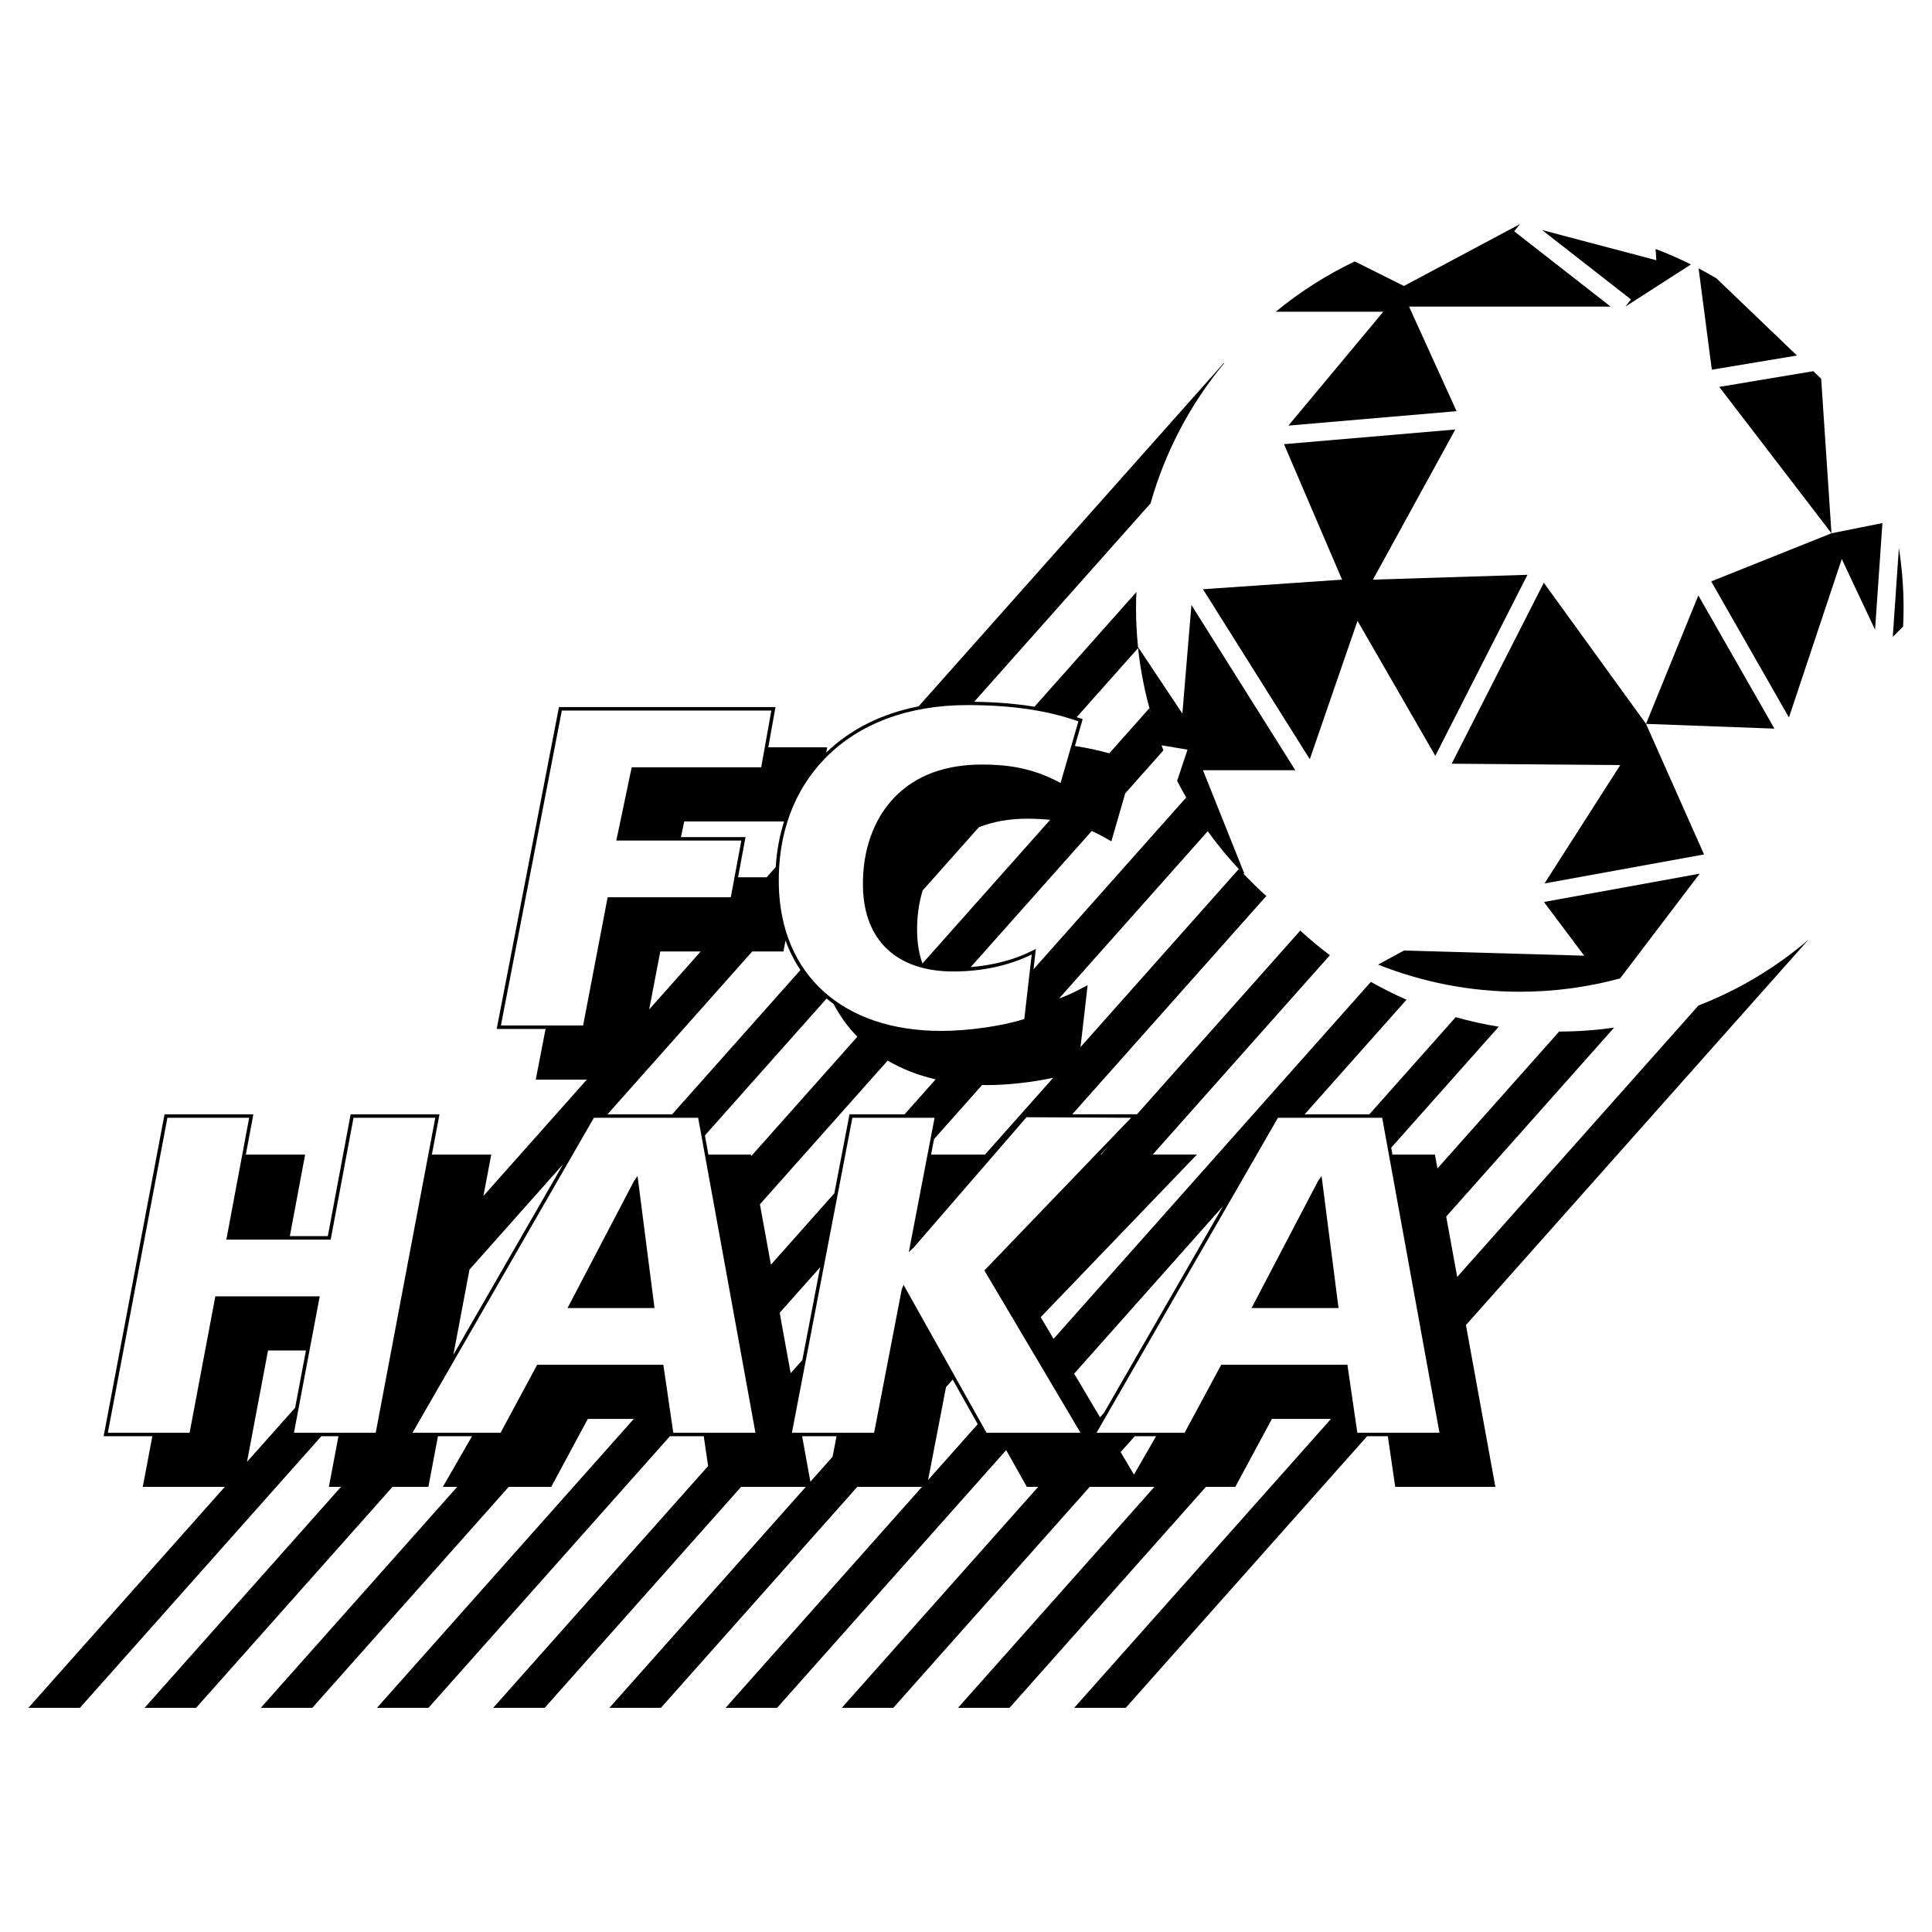<?xml version="1.0" encoding="utf-8"?>
<!-- Generator: Adobe Illustrator 13.0.0, SVG Export Plug-In . SVG Version: 6.00 Build 14948)  -->
<!DOCTYPE svg PUBLIC "-//W3C//DTD SVG 1.0//EN" "http://www.w3.org/TR/2001/REC-SVG-20010904/DTD/svg10.dtd">
<svg version="1.0" id="Layer_1" xmlns="http://www.w3.org/2000/svg" xmlns:xlink="http://www.w3.org/1999/xlink" x="0px" y="0px"
	 width="192.756px" height="192.756px" viewBox="0 0 192.756 192.756" enable-background="new 0 0 192.756 192.756"
	 xml:space="preserve">
<g>
	<polygon fill-rule="evenodd" clip-rule="evenodd" fill="#FFFFFF" points="0,0 192.756,0 192.756,192.756 0,192.756 0,0 	"/>
	<path fill-rule="evenodd" clip-rule="evenodd" d="M169.455,100.32l-24.071,27.08l-1.097-6.023l16.757-18.854
		c-1.779,0.254-3.595,0.393-5.444,0.393c-0.014,0-0.029-0.002-0.042-0.002l-12.144,13.662l-0.252-1.387h-0.58h-3.658l-0.125-0.682
		l10.732-12.074c-1.462-0.234-2.894-0.555-4.296-0.949l-8.614,9.691h-6.454l10.163-11.434c-1.221-0.531-2.407-1.127-3.558-1.779
		l-31.658,35.615c-0.695-1.178-1.178-1.99-1.282-2.166c0.698-0.727,15.588-16.223,15.588-16.223h-1.635h-2.777l17.675-19.886
		c-1.027-0.769-2.012-1.59-2.956-2.456l-16.292,18.328h-0.184h-6.27l19.36-21.78c-0.792-0.697-1.536-1.446-2.268-2.205l0.059-0.065
		l-0.69-1.723l-3.422-8.556h9.211l-10.362-16.486l-0.903,10.833l-0.116-0.173l-4.309-6.463c-0.131-1.283-0.201-2.583-0.201-3.901
		c0-0.532,0.019-1.061,0.04-1.588l-10.174,11.445c-1.826-0.303-3.825-0.465-6.014-0.494l17.599-19.798
		c1.468-5.19,3.992-9.937,7.342-13.979h-0.056L91.652,70.471c-3.667,0.718-6.794,2.273-9.217,4.609l0.093-0.524h-0.832h-5.042
		l0.717-4.012h-0.208H55.767l-6.213,32.114h4.878l-0.978,5.057h5.092l-10.315,11.604l0.782-4.129h-0.841h-5.083l0.759-4.014h-0.21
		h-8.655c0,0-2.224,11.875-2.277,12.152c-0.117,0-1.833,0-3.788,0c0.669-3.572,1.525-8.139,1.525-8.139h-5.916
		c0.415-2.213,0.752-4.014,0.752-4.014h-8.864l-6.075,32.115h4.86l-0.956,5.055h8.184L2.834,170.391h5.14l24.088-27.1h1.705
		c-0.516,2.734-0.954,5.055-0.954,5.055h1.208l-19.595,22.045h5.14l19.595-22.045h3.579l0.956-5.055h3.398l-2.912,5.055h1.432
		l-19.595,22.045h5.14l19.595-22.045h4.242c0,0,3.298-6.125,3.651-6.779c0.323,0,2.338,0,4.586,0l-25.622,28.824h5.14l24.115-27.129
		c0.001,0.008,0.004,0.029,0.004,0.029h3.344c0.135,0.92,0.296,2.025,0.435,2.975l-21.444,24.125h5.14l19.595-22.045h6.454
		l-19.595,22.045h5.14l19.594-22.045h6.454l-19.595,22.045h5.14l22.857-25.713c1.171,2.086,2.06,3.668,2.06,3.668h1.131
		l-19.594,22.045h5.14l19.595-22.045h3.711h1.431h1.311l-19.594,22.045h5.14l19.595-22.045h2.933c0,0,3.297-6.125,3.65-6.779
		c0.385,0,3.173,0,5.896,0l-25.621,28.824h5.141l24.088-27.1h2.063c0.301,2.051,0.738,5.055,0.738,5.055h9.992l-2.937-16.145
		l34.153-38.423C177.178,96.533,173.482,98.756,169.455,100.32L169.455,100.32z M110.65,114.309l-0.783,0.881h-0.062
		C110.097,114.885,110.38,114.59,110.65,114.309L110.65,114.309z M29.445,140.453l-4.802,5.4c0.702-3.715,1.958-10.367,2.099-11.113
		c0.435,0,2.047,0,3.782,0C30.158,136.676,29.757,138.799,29.445,140.453L29.445,140.453z M45.234,135.164l1.608-8.5l9.338-10.508
		L45.234,135.164L45.234,135.164z M123.809,86.933c-0.072-0.076-0.153-0.141-0.225-0.218l-15.78,17.754l0.709-6.176l-1.159,0.598
		c-0.533,0.275-1.098,0.516-1.689,0.725l14.831-16.684c-0.014-0.02-0.025-0.04-0.039-0.059
		C121.478,84.305,122.604,85.657,123.809,86.933L123.809,86.933z M120.249,82.569c-0.42-0.601-0.821-1.215-1.208-1.841
		C119.428,81.354,119.829,81.968,120.249,82.569L120.249,82.569z M118.479,74.791l-1.036,3.107c0.379,0.75,0.791,1.479,1.217,2.199
		c-0.104-0.176-0.216-0.348-0.318-0.526l-15.228,17.131l0.232-2.031l-0.29,0.149c-1.784,0.92-3.909,1.475-6.205,1.666l12.073-13.581
		c0.392,0.175,0.786,0.369,1.188,0.598l0.769,0.438l1.386-4.794l3.807-4.284c-0.066-0.166-0.121-0.337-0.185-0.503L118.479,74.791
		L118.479,74.791z M107.865,71.693c-0.142-0.052-0.303-0.086-0.446-0.136l6.13-6.896c-0.001-0.009-0.001-0.018-0.003-0.026
		c0.24,2.316,0.702,4.564,1.338,6.739c-0.069-0.238-0.15-0.472-0.216-0.711l-3.994,4.495c-1.083-0.297-2.213-0.551-3.431-0.73
		l0.774-2.678L107.865,71.693L107.865,71.693z M115.639,73.679c-0.155-0.43-0.309-0.862-0.45-1.299
		C115.33,72.817,115.483,73.249,115.639,73.679L115.639,73.679z M92.049,88.848l5.612-6.314c1.408-0.56,3.021-0.852,4.842-0.852
		c0.712,0,1.473,0.029,2.267,0.116L92.035,96.124c-0.318-0.871-0.512-1.905-0.535-3.136C91.472,91.511,91.668,90.121,92.049,88.848
		L92.049,88.848z M68.265,81.956c0.698,0,6.359,0,9.959,0c-0.446,1.432-0.733,2.95-0.83,4.555l-0.903,1.016
		c-0.874,0-1.853,0-2.855,0l0.746-4.012c0,0-3.258,0-6.444,0C68.083,82.819,68.208,82.228,68.265,81.956L68.265,81.956z
		 M65.877,94.927c0.373,0,2.045,0,4.036,0l-5.144,5.786C65.293,97.98,65.789,95.388,65.877,94.927L65.877,94.927z M67.062,111.176
		h-6.453l14.444-16.249c1.78,0,3.114,0,3.114,0l0.203-1.088c0.391,1.06,0.886,2.044,1.49,2.94L67.062,111.176L67.062,111.176z
		 M74.915,115.189h-0.581h-3.659l-0.346-1.906l12.143-13.66c0.227,0.184,0.451,0.371,0.692,0.543
		c0.635,1.213,1.432,2.305,2.373,3.27L74.944,115.35L74.915,115.189L74.915,115.189z M77.788,130.977l4.037-4.541l-1.778,9.26
		l-1.163,1.309L77.788,130.977L77.788,130.977z M83.067,145.338l-2.214,2.492l-0.826-4.539h3.435L83.067,145.338L83.067,145.338z
		 M90.249,111.176h-5.494l-1.514,7.883l-6.326,7.119l-1.097-6.027l12.743-14.336c1.418,0.834,3.025,1.463,4.787,1.875
		L90.249,111.176L90.249,111.176z M92.596,147.662c0.317-1.646,1.158-6.004,1.788-9.271l0.666-0.75
		c0.99,1.762,1.907,3.398,2.497,4.449L92.596,147.662L92.596,147.662z M98.274,115.189h-5.379c0.104-0.551,0.204-1.064,0.295-1.541
		l4.804-5.404c0.152,0.002,0.298,0.018,0.452,0.018c2.074,0,4.579-0.287,6.632-0.729L98.274,115.189L98.274,115.189z
		 M113.137,147.121c-0.347-0.586-0.809-1.365-1.331-2.246l1.409-1.584h2.13L113.137,147.121L113.137,147.121z M110.142,140.965
		l-0.392,0.439c-0.859-1.449-1.752-2.957-2.58-4.357l14.848-16.701L110.142,140.965L110.142,140.965z"/>
	<path fill-rule="evenodd" clip-rule="evenodd" d="M158.324,26.44l4.399,3.435l-0.558,0.713h0.002l4.209-2.707l2.33-1.498
		c-1.146-0.571-2.32-1.087-3.526-1.543l0.07,1.122l-11.396-3.01L158.324,26.44L158.324,26.44z"/>
	<polygon fill-rule="evenodd" clip-rule="evenodd" points="180.914,37.034 171.529,38.599 182.726,53.204 181.698,37.785 
		180.914,37.034 	"/>
	<path fill-rule="evenodd" clip-rule="evenodd" d="M138.01,31.103l-9.464,11.358l16.776-1.438l-4.741-10.433h20.115l-5.442-4.247
		l-4.181-3.264l0.557-0.713l-11.563,6.167l-4.903-2.452c-2.837,1.354-5.482,3.043-7.882,5.021h9.809H138.01L138.01,31.103z"/>
	<path fill-rule="evenodd" clip-rule="evenodd" d="M189.452,54.67l-0.61,8.867l1.033-1.034c0.028-0.613,0.046-1.228,0.046-1.847
		C189.921,58.62,189.758,56.621,189.452,54.67L189.452,54.67z"/>
	<path fill-rule="evenodd" clip-rule="evenodd" d="M170.788,36.886l8.496-1.416l-3.59-3.439l-4.439-4.255
		c-0.585-0.35-1.182-0.682-1.786-1.001l0.297,2.277L170.788,36.886L170.788,36.886z"/>
	<polygon fill-rule="evenodd" clip-rule="evenodd" points="170.726,58.004 178.483,71.583 183.755,55.774 187.075,62.83 
		187.809,52.187 182.726,53.204 170.726,58.004 	"/>
	<polygon fill-rule="evenodd" clip-rule="evenodd" points="130.68,75.748 135.44,61.941 143.202,75.411 152.397,57.348 
		136.981,57.83 145.197,42.85 128.106,44.314 133.898,57.83 120.02,58.787 130.68,75.748 	"/>
	<path fill-rule="evenodd" clip-rule="evenodd" d="M161.636,97.619l7.943-10.453l-15.541,2.825l4.018,5.358l-17.989-0.514
		l-2.574,1.404c4.375,1.74,9.143,2.707,14.138,2.707C155.094,98.947,158.445,98.48,161.636,97.619L161.636,97.619z"/>
	<polygon fill-rule="evenodd" clip-rule="evenodd" points="177.035,72.695 169.443,59.408 164.223,72.221 177.035,72.695 	"/>
	<polygon fill-rule="evenodd" clip-rule="evenodd" points="144.835,76.195 161.653,76.333 154.097,88.141 170.013,85.247 
		164.223,72.221 154.027,58.139 144.835,76.195 	"/>
	<path fill-rule="evenodd" clip-rule="evenodd" fill="#FFFFFF" d="M76.955,70.893c-0.066,0.373-0.962,5.395-1.009,5.659
		c-0.286,0-12.921,0-12.921,0l-1.536,7.312c0,0,12.07,0,12.475,0c-0.069,0.375-1.004,5.397-1.053,5.659c-0.283,0-12.287,0-12.287,0
		s-2.394,12.513-2.447,12.789c-0.271,0-7.807,0-8.201,0c0.079-0.406,6.024-31.14,6.078-31.418
		C56.334,70.893,76.55,70.893,76.955,70.893L76.955,70.893z"/>
	<path fill-rule="evenodd" clip-rule="evenodd" fill="#FFFFFF" d="M77.701,88.236c-0.094-5.055,1.515-9.416,4.652-12.613
		c3.388-3.452,8.292-5.276,14.179-5.276c4.397,0,8.013,0.537,11.058,1.626c-0.087,0.303-1.674,5.792-1.777,6.148
		c-2.912-1.602-5.597-1.842-7.843-1.842c-3.661,0-6.58,1.082-8.673,3.215c-2.132,2.171-3.269,5.359-3.201,8.976
		c0.1,5.373,3.388,8.454,9.02,8.454c2.908,0,5.587-0.604,7.818-1.693c-0.058,0.498-0.715,6.218-0.739,6.433
		c-2.114,0.691-5.567,1.191-8.282,1.191C84.081,102.855,77.869,97.254,77.701,88.236L77.701,88.236z"/>
	<path fill-rule="evenodd" clip-rule="evenodd" fill="#FFFFFF" d="M43.428,111.523c-0.077,0.406-5.89,31.141-5.942,31.42
		c-0.272,0-7.764,0-8.156,0c0.075-0.4,2.569-13.607,2.569-13.607H21.486c0,0-2.516,13.33-2.569,13.607c-0.272,0-7.763,0-8.156,0
		c0.077-0.406,5.889-31.141,5.942-31.42c0.272,0,7.764,0,8.157,0c-0.075,0.398-2.277,12.152-2.277,12.152h10.411
		c0,0,2.225-11.875,2.277-12.152C35.545,111.523,43.035,111.523,43.428,111.523L43.428,111.523z"/>
	<path fill-rule="evenodd" clip-rule="evenodd" fill="#FFFFFF" d="M69.655,111.523c0.051,0.283,5.642,31.016,5.715,31.42
		c-0.39,0-7.914,0-8.197,0c-0.042-0.285-0.991-6.783-0.991-6.783H53.595c0,0-3.556,6.604-3.651,6.783c-0.197,0-8.23,0-8.787,0
		c0.294-0.512,17.996-31.248,18.095-31.42C59.446,111.523,69.375,111.523,69.655,111.523L69.655,111.523z M63.26,117.824
		l-6.638,12.678h8.678l-1.692-13.17L63.26,117.824L63.26,117.824z"/>
	<path fill-rule="evenodd" clip-rule="evenodd" fill="#FFFFFF" d="M91.188,124.436l11.227-12.971c0,0,9.677,0.053,10.43,0.057
		c-0.542,0.562-14.634,15.232-14.634,15.232s9.29,15.68,9.59,16.189c-0.566,0-9.184,0-9.376,0c-0.1-0.178-8.279-14.754-8.279-14.754
		l-0.181,0.467c0,0-2.701,14.01-2.753,14.287c-0.271,0-7.808,0-8.202,0c0.078-0.408,5.979-31.141,6.033-31.42
		c0.271,0,7.808,0,8.201,0c-0.077,0.402-2.572,13.402-2.572,13.402L91.188,124.436L91.188,124.436z"/>
	<path fill-rule="evenodd" clip-rule="evenodd" fill="#FFFFFF" d="M137.902,111.523c0.052,0.283,5.643,31.016,5.715,31.42
		c-0.39,0-7.912,0-8.195,0c-0.042-0.285-0.991-6.783-0.991-6.783h-12.587c0,0-3.558,6.604-3.652,6.783c-0.197,0-8.23,0-8.788,0
		c0.295-0.512,17.996-31.248,18.096-31.42C127.693,111.523,137.622,111.523,137.902,111.523L137.902,111.523z M131.507,117.824
		l-6.638,12.678h8.677l-1.692-13.17L131.507,117.824L131.507,117.824z"/>
</g>
</svg>
